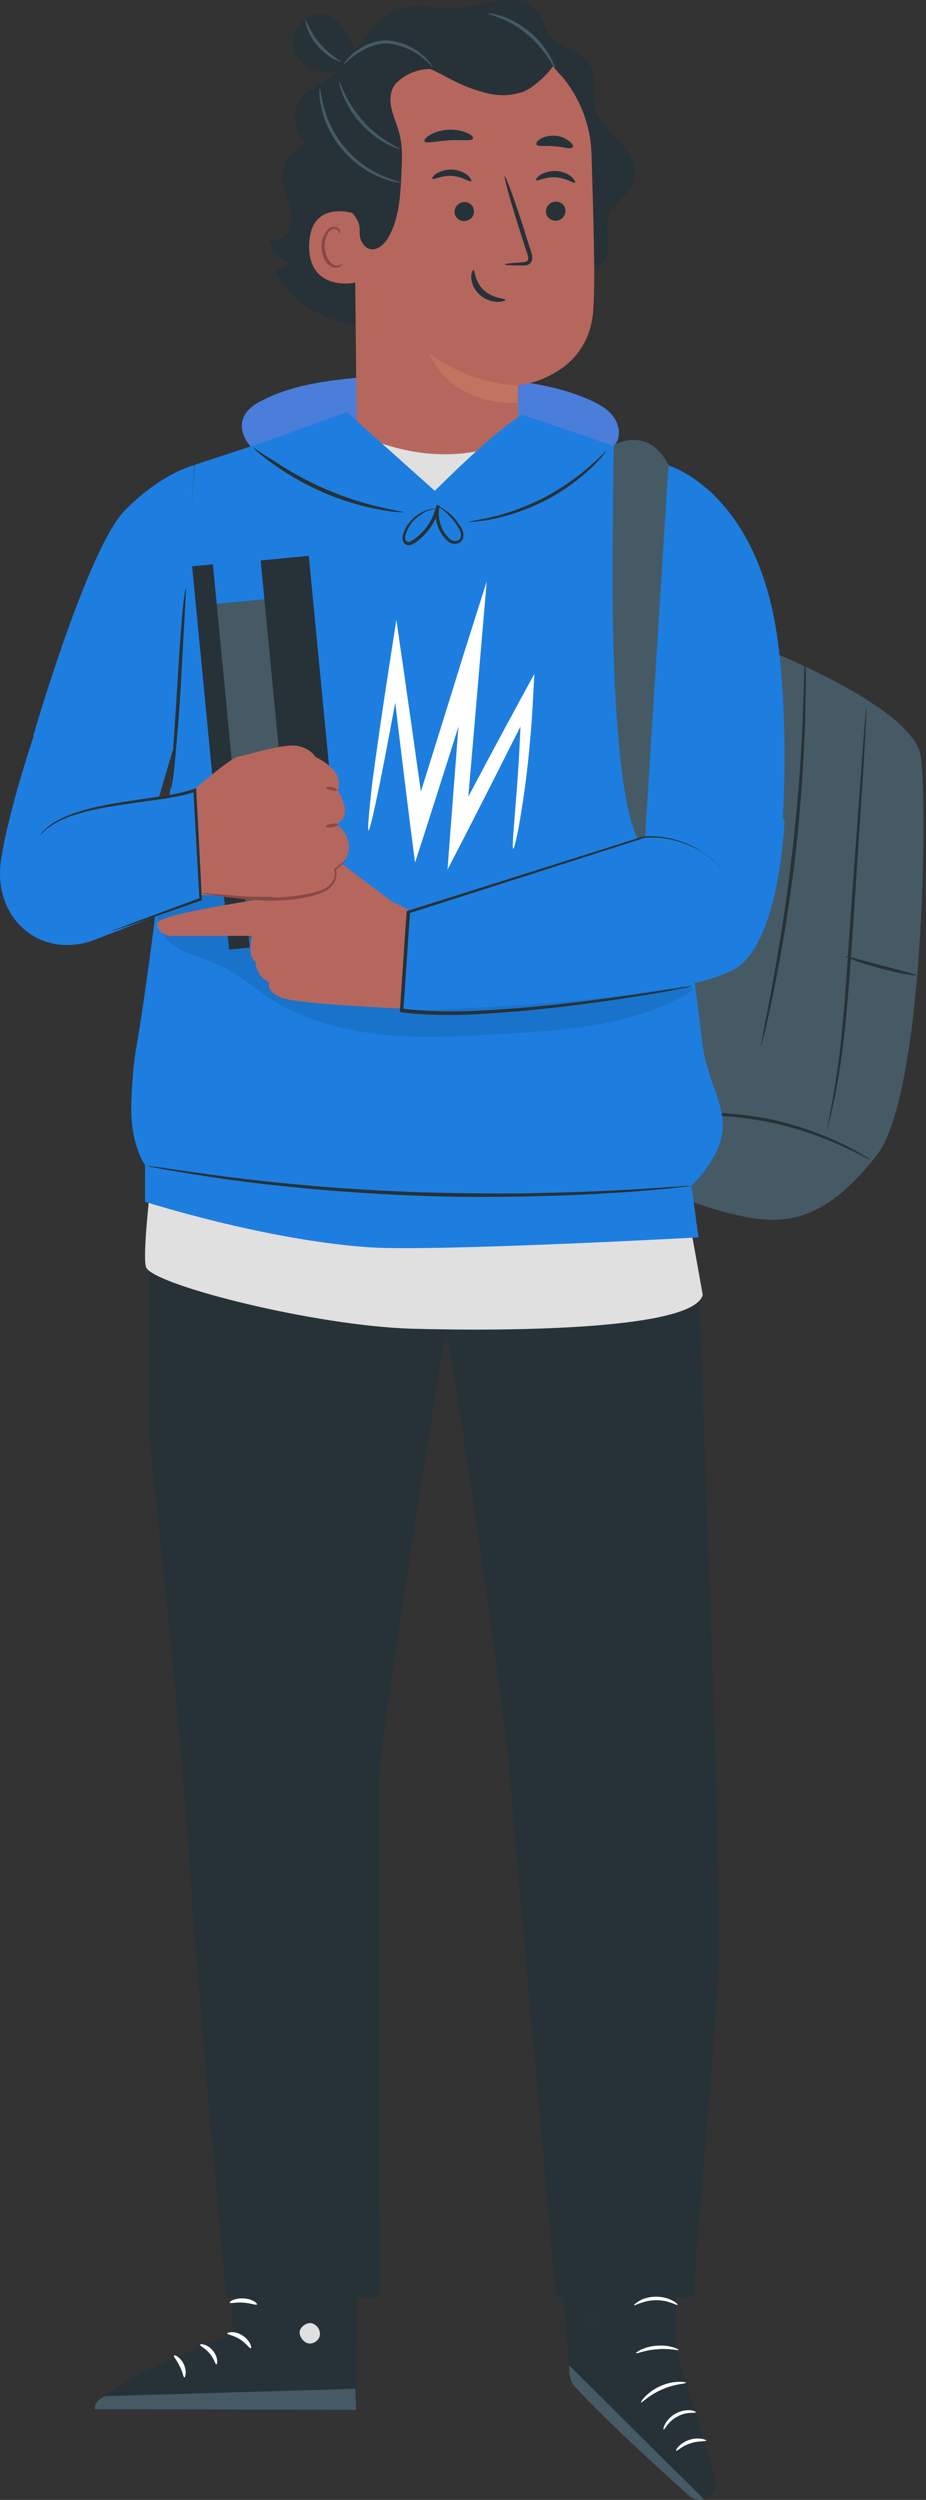 <svg width="179" height="483" viewBox="0 0 179 483" fill="none" xmlns="http://www.w3.org/2000/svg">
<rect x="0" y="0" width="179" height="483" fill="#333333" stroke="none"/>
<path d="M149.897 126.244C149.897 126.244 176.712 137.009 178.008 146.138C179.305 155.268 178.623 211.476 169.48 223.195C160.337 234.913 153.036 236.753 144.507 235.186C135.978 233.619 128.609 230.008 128.609 230.008L117.351 184.973L149.897 126.244Z" fill="#455A64"/>
<path d="M128.882 215.7C128.882 215.768 129.496 215.7 130.52 215.632C131.543 215.564 133.044 215.496 134.887 215.496C138.571 215.428 143.688 215.768 149.215 216.927C154.742 218.085 159.518 219.924 162.861 221.491C164.567 222.241 165.863 222.922 166.819 223.399C167.706 223.876 168.251 224.149 168.251 224.08C168.251 224.012 167.774 223.74 166.887 223.195C166 222.65 164.703 221.9 162.998 221.083C159.654 219.447 154.81 217.54 149.283 216.313C143.688 215.155 138.503 214.883 134.818 215.019C132.976 215.087 131.475 215.223 130.452 215.36C129.428 215.564 128.882 215.632 128.882 215.7Z" fill="#263238"/>
<path d="M159.654 218.834C159.654 218.834 159.791 218.562 159.927 218.017C160.064 217.472 160.268 216.722 160.541 215.7C161.019 213.656 161.701 210.727 162.247 206.979C163.475 199.553 164.226 189.265 164.976 177.887C165.727 166.509 166.409 156.222 166.887 148.727C167.092 145.048 167.296 142.05 167.365 139.87C167.433 138.848 167.433 138.099 167.501 137.486C167.501 136.941 167.501 136.668 167.501 136.668C167.501 136.668 167.433 136.941 167.365 137.486C167.296 138.099 167.228 138.916 167.16 139.87C166.955 142.05 166.75 145.048 166.478 148.727C165.932 156.222 165.181 166.509 164.362 177.887C163.612 189.265 162.929 199.553 161.838 206.979C161.292 210.659 160.746 213.656 160.337 215.7C160.132 216.654 159.996 217.472 159.859 218.085C159.723 218.562 159.654 218.834 159.654 218.834Z" fill="#263238"/>
<path d="M163.407 184.769C163.339 184.905 166.341 186.063 170.094 187.085C173.915 188.107 177.053 188.584 177.053 188.448C177.121 188.243 173.983 187.494 170.23 186.472C166.477 185.518 163.475 184.632 163.407 184.769Z" fill="#263238"/>
<path d="M155.561 128.424C155.561 128.424 155.492 128.697 155.492 129.174C155.492 129.719 155.424 130.468 155.424 131.354C155.356 133.261 155.288 135.987 155.151 139.325C154.878 146.07 154.264 155.336 153.036 165.487C151.876 175.707 150.307 184.837 149.079 191.445C148.465 194.784 147.919 197.441 147.577 199.281C147.441 200.166 147.305 200.848 147.168 201.393C147.1 201.87 147.032 202.142 147.1 202.142C147.1 202.142 147.168 201.87 147.305 201.393C147.441 200.848 147.646 200.166 147.85 199.281C148.328 197.441 148.874 194.784 149.556 191.514C150.921 184.905 152.49 175.775 153.718 165.556C154.878 155.336 155.424 146.07 155.629 139.325C155.697 135.987 155.765 133.261 155.765 131.354C155.765 130.468 155.765 129.719 155.765 129.174C155.629 128.628 155.629 128.424 155.561 128.424Z" fill="#263238"/>
<path d="M46.937 81.005C47.483 79.233 49.188 78.075 50.894 77.257C55.739 74.805 61.129 73.851 66.519 73.238C77.641 71.943 88.967 72.079 100.089 73.647C105.001 74.328 109.914 75.35 114.417 77.462C115.918 78.143 117.351 78.961 118.375 80.255C119.398 81.482 119.944 83.253 119.466 84.82C118.989 86.387 117.215 87.477 115.645 87L54.237 89.453C52.327 88.772 50.28 88.022 48.779 86.66C47.278 85.093 46.323 82.912 46.937 81.005Z" fill="#4B7DDA"/>
<path d="M51.986 46.053C53.419 46.871 55.397 45.849 56.011 44.282C56.694 42.783 56.353 41.012 55.875 39.445C55.397 37.878 54.715 36.311 54.579 34.675C54.374 31.678 56.421 28.68 59.287 27.726C56.489 25.478 56.216 20.709 58.809 18.256C60.037 17.098 61.606 16.484 63.039 15.53C63.858 14.986 64.54 14.372 65.291 13.691C63.995 13.963 62.766 14.1 61.47 13.827C59.423 13.418 57.649 11.851 56.967 9.876C56.284 7.9 56.83 5.583 58.331 4.153C59.832 2.722 62.289 2.313 64.131 3.267C65.973 4.221 66.928 6.197 67.815 8.036C68.088 8.581 68.361 9.194 68.634 9.739C71.159 6.333 73.615 2.858 77.572 1.7C81.121 0.61 85.01 1.836 88.694 1.564C91.423 1.359 94.016 0.405 96.745 0.065C99.475 -0.208 102.545 0.337 104.114 2.517C105.07 3.812 105.342 5.447 106.298 6.742C108.276 9.399 112.507 9.739 114.076 12.601C115.372 14.917 114.349 17.915 114.963 20.504C115.577 23.366 117.897 25.41 119.876 27.59C121.786 29.77 123.492 32.768 122.4 35.493C121.445 37.878 118.648 39.172 117.761 41.557C117.078 43.328 117.556 45.236 117.624 47.144C117.624 48.983 116.873 51.231 115.099 51.64L94.357 57.091C87.193 60.02 79.824 62.95 72.114 62.95C64.404 62.95 56.148 59.271 53.146 52.185C54.237 52.117 55.329 51.64 56.148 50.822C54.033 50.073 52.464 48.234 51.986 46.053Z" fill="#263238"/>
<path d="M68.975 52.594C67.27 47.348 65.564 42.034 64.813 36.583C64.063 31.133 64.199 25.41 66.11 20.232C66.383 19.414 68.907 14.168 69.726 14.236C70.34 14.304 68.771 19.21 69.112 19.755C71.978 24.66 72.796 30.656 72.319 36.31C71.841 41.965 70.613 47.143 68.975 52.594Z" fill="#263238"/>
<path d="M89.581 5.788L90.877 5.856C103.773 6.537 114.008 17.029 114.349 29.906C114.69 41.897 115.1 53.411 114.69 59.816C113.803 73.102 100.157 74.464 100.157 74.464V81.345C99.543 88.363 90.536 89.589 87.057 89.317C75.184 89.317 68.975 84.139 68.975 84.139L68.43 31.541C67.952 17.643 75.662 5.856 89.581 5.788Z" fill="#B5675E"/>
<path d="M100.089 74.464C100.089 74.464 91.696 74.532 83.031 68.4C83.031 68.4 86.715 78.279 100.089 77.802V74.464Z" fill="#C17560"/>
<path d="M109.3 40.807C109.3 41.829 108.413 42.647 107.389 42.647C106.366 42.647 105.479 41.829 105.547 40.807C105.547 39.785 106.434 38.968 107.458 38.968C108.549 38.968 109.368 39.785 109.3 40.807Z" fill="#263238"/>
<path d="M111.142 35.289C110.869 35.493 109.505 34.403 107.458 34.267C105.411 34.13 103.841 35.084 103.637 34.812C103.5 34.675 103.773 34.267 104.455 33.79C105.138 33.381 106.23 32.972 107.526 33.04C108.822 33.108 109.846 33.654 110.46 34.13C111.074 34.744 111.279 35.152 111.142 35.289Z" fill="#263238"/>
<path d="M91.628 40.875C91.628 41.897 90.741 42.715 89.718 42.715C88.694 42.715 87.807 41.897 87.875 40.875C87.875 39.853 88.762 39.036 89.786 39.036C90.809 39.036 91.628 39.853 91.628 40.875Z" fill="#263238"/>
<path d="M91.082 35.016C90.809 35.221 89.445 34.13 87.398 33.994C85.351 33.858 83.781 34.812 83.577 34.539C83.44 34.403 83.713 33.994 84.395 33.517C85.078 33.108 86.169 32.7 87.466 32.768C88.762 32.836 89.786 33.381 90.4 33.858C91.014 34.471 91.219 34.948 91.082 35.016Z" fill="#263238"/>
<path d="M97.564 51.095C97.564 50.959 98.861 50.823 100.907 50.686C101.453 50.686 101.931 50.55 102.067 50.209C102.204 49.869 101.999 49.255 101.794 48.642C101.385 47.348 100.907 45.985 100.498 44.623C98.656 38.831 97.359 34.13 97.564 34.062C97.769 33.994 99.475 38.627 101.317 44.35C101.726 45.781 102.204 47.144 102.613 48.438C102.75 49.051 103.091 49.733 102.75 50.482C102.613 50.891 102.204 51.095 101.863 51.231C101.522 51.3 101.249 51.3 100.976 51.3C98.861 51.3 97.564 51.231 97.564 51.095Z" fill="#263238"/>
<path d="M91.492 52.185C91.833 52.185 91.696 54.365 93.538 56.069C95.381 57.772 97.701 57.636 97.701 57.908C97.701 58.044 97.155 58.317 96.131 58.317C95.176 58.317 93.743 57.908 92.651 56.886C91.56 55.864 91.15 54.57 91.082 53.616C91.082 52.73 91.355 52.185 91.492 52.185Z" fill="#263238"/>
<path d="M91.423 26.772C91.219 27.317 89.172 26.977 86.784 27.113C84.395 27.249 82.417 27.794 82.076 27.317C81.939 27.045 82.28 26.568 83.099 26.091C83.918 25.614 85.146 25.137 86.647 25.069C88.08 25.001 89.376 25.273 90.263 25.682C91.15 26.023 91.56 26.5 91.423 26.772Z" fill="#263238"/>
<path d="M110.664 28.475C110.255 28.952 108.89 28.339 107.185 28.271C105.479 28.067 104.046 28.407 103.705 27.93C103.568 27.658 103.841 27.249 104.455 26.84C105.07 26.431 106.161 26.159 107.321 26.227C108.481 26.295 109.436 26.772 110.05 27.317C110.664 27.726 110.869 28.203 110.664 28.475Z" fill="#263238"/>
<path d="M68.975 41.42C68.771 41.284 59.969 38.218 59.764 47.348C59.559 56.409 68.771 54.774 68.771 54.502C68.839 54.161 68.975 41.42 68.975 41.42Z" fill="#B5675E"/>
<path d="M66.11 50.959C66.041 50.959 65.973 51.095 65.7 51.163C65.427 51.3 65.018 51.368 64.54 51.163C63.585 50.823 62.834 49.256 62.766 47.62C62.766 46.803 62.971 45.985 63.244 45.372C63.517 44.691 63.995 44.282 64.472 44.214C64.95 44.146 65.291 44.418 65.427 44.691C65.564 44.963 65.496 45.099 65.564 45.168C65.564 45.168 65.769 45.031 65.7 44.623C65.7 44.418 65.564 44.214 65.359 44.078C65.154 43.873 64.813 43.805 64.472 43.805C63.79 43.805 63.108 44.486 62.766 45.168C62.357 45.849 62.152 46.735 62.152 47.688C62.152 49.528 63.039 51.231 64.404 51.64C65.018 51.844 65.564 51.64 65.837 51.436C66.041 51.163 66.11 50.959 66.11 50.959Z" fill="#894943"/>
<path d="M108.618 14.781C110.119 13.963 105.752 9.194 102.136 7.491C96.677 4.97 88.353 3.335 83.304 4.698C77.231 6.333 72.114 9.262 68.975 14.781C65.837 20.232 64.609 26.704 64.745 32.972C64.745 34.88 64.95 36.924 65.973 38.559C67.201 40.603 69.658 41.897 69.521 44.623C69.453 45.645 69.726 46.666 70.408 47.416C72.046 49.187 74.093 47.552 75.048 45.917C77.095 42.374 77.368 38.15 77.573 34.062C77.709 31.133 77.914 28.203 77.095 25.41C76.686 23.911 76.003 22.48 75.662 20.913C75.321 19.346 75.389 17.643 76.344 16.348C76.481 16.144 76.754 15.871 77.095 15.599C79.688 13.35 83.304 12.737 86.511 13.895C91.628 15.803 100.362 18.596 102.681 16.893C106.025 14.44 106.844 12.805 106.844 12.805L108.618 14.781Z" fill="#263238"/>
<path d="M83.781 3.403C88.831 1.768 94.494 1.972 99.133 4.425C101.59 5.72 103.841 7.832 104.524 10.557C105.274 13.282 104.046 16.552 101.453 17.575L101.249 17.711C97.359 18.937 94.835 18.392 90.946 17.029C87.671 15.871 84.805 13.827 81.598 12.669C78.118 11.443 74.297 11.306 70.749 12.192C74.366 8.309 78.732 5.038 83.781 3.403Z" fill="#263238"/>
<path d="M66.451 12.396C66.519 12.465 67.269 11.579 68.771 10.557C69.521 10.08 70.408 9.467 71.5 9.058C72.592 8.649 73.888 8.309 75.184 8.445C77.914 8.717 80.165 9.944 81.53 11.034C82.963 12.124 83.577 13.078 83.645 13.01C83.645 13.01 83.577 12.737 83.236 12.328C82.963 11.92 82.485 11.306 81.734 10.693C80.37 9.467 78.05 8.104 75.184 7.832C73.751 7.695 72.387 8.036 71.227 8.513C70.067 8.99 69.18 9.603 68.43 10.148C66.997 11.375 66.382 12.396 66.451 12.396Z" fill="#455A64"/>
<path d="M65.564 15.667C65.496 15.667 65.632 16.689 66.246 18.256C66.86 19.823 67.952 21.867 69.658 23.774C71.363 25.682 73.274 27.045 74.775 27.794C76.276 28.544 77.231 28.884 77.299 28.816C77.436 28.612 73.479 27.181 70.204 23.366C66.724 19.618 65.7 15.53 65.564 15.667Z" fill="#455A64"/>
<path d="M61.811 17.098C61.743 17.098 61.743 17.438 61.743 18.119C61.743 18.801 61.879 19.755 62.152 20.913C62.63 23.229 63.926 26.431 66.383 29.157C68.839 31.95 71.773 33.653 74.025 34.471C75.116 34.88 76.071 35.152 76.754 35.22C77.436 35.357 77.777 35.357 77.777 35.357C77.777 35.22 76.344 35.016 74.161 34.062C72.046 33.176 69.18 31.473 66.86 28.748C64.54 26.091 63.244 23.025 62.63 20.777C62.016 18.596 61.947 17.098 61.811 17.098Z" fill="#455A64"/>
<path d="M94.221 2.586C94.221 2.654 95.176 2.926 96.609 3.471C98.11 4.016 100.02 5.038 101.863 6.605C103.705 8.104 105.07 9.876 105.957 11.17C106.844 12.465 107.185 13.418 107.321 13.35C107.389 13.35 107.116 12.328 106.366 10.966C105.615 9.535 104.251 7.695 102.34 6.128C100.43 4.561 98.383 3.539 96.814 3.063C95.244 2.586 94.221 2.517 94.221 2.586Z" fill="#455A64"/>
<path d="M59.014 3.744C58.877 3.744 59.287 6.401 61.334 8.786C63.38 11.238 65.905 12.056 65.905 11.92C65.973 11.783 63.722 10.693 61.811 8.377C59.832 6.128 59.15 3.676 59.014 3.744Z" fill="#455A64"/>
<path d="M135.091 249.698C135.091 249.698 138.503 341.471 138.503 347.194C138.503 353.802 138.98 371.653 138.844 379.624C138.707 387.595 135.091 429.155 135.091 429.155L133.999 443.804H107.458C107.458 443.804 98.861 347.807 98.246 339.835C97.632 331.864 86.784 256.034 86.17 257.873C85.555 259.713 73.888 333.704 73.41 341.675C72.933 349.646 73.41 443.804 73.41 443.804H43.73C43.73 443.804 38.135 384.053 36.361 356.391C34.723 330.774 28.787 277.495 28.787 277.495V238.252L87.944 232.188L135.091 249.698Z" fill="#263238"/>
<path d="M45.504 425.136L44.822 451.094C44.822 451.094 18.689 460.7 18.348 465.537L68.839 465.674L69.112 425.136H45.504Z" fill="#263238"/>
<path d="M60.378 448.913C61.334 449.186 62.016 450.276 61.811 451.298C61.606 452.252 60.447 453.001 59.491 452.729C58.536 452.456 57.649 451.162 57.99 450.208C58.331 449.254 59.696 448.505 60.583 448.982" fill="#E0E0E0"/>
<path d="M68.839 465.606L68.702 461.518L20.327 462.948C20.327 462.948 18.075 463.902 18.348 465.469L68.839 465.606Z" fill="#455A64"/>
<path d="M43.935 450.821C43.935 451.094 45.163 451.162 46.391 451.979C47.619 452.729 48.233 453.819 48.506 453.683C48.711 453.615 48.37 452.184 46.868 451.23C45.436 450.276 43.935 450.617 43.935 450.821Z" fill="white"/>
<path d="M38.681 453.001C38.613 453.274 39.704 453.683 40.523 454.705C41.41 455.727 41.615 456.817 41.819 456.817C42.024 456.885 42.229 455.386 41.137 454.16C40.114 452.865 38.681 452.797 38.681 453.001Z" fill="white"/>
<path d="M35.61 459.338C35.815 459.406 36.156 458.179 35.542 456.817C34.928 455.454 33.768 454.909 33.632 455.113C33.495 455.318 34.246 456.067 34.723 457.157C35.337 458.247 35.406 459.269 35.61 459.338Z" fill="white"/>
<path d="M44.412 444.894C44.549 445.098 45.64 444.757 47.073 444.894C48.438 444.962 49.529 445.439 49.666 445.234C49.803 445.03 48.779 444.144 47.141 444.076C45.436 443.94 44.276 444.689 44.412 444.894Z" fill="white"/>
<path d="M130.247 422.547L130.724 453.955L138.298 478.687C138.844 480.458 137.752 482.366 135.978 482.775C134.955 482.979 133.863 482.775 133.112 482.025C128.132 477.597 109.914 461.313 109.982 458.997C110.119 456.34 107.253 425.885 107.253 425.885L130.247 422.547Z" fill="#263238"/>
<path d="M136.046 482.843L109.982 456.953L110.05 458.316C110.119 459.474 110.528 460.564 111.347 461.382C113.462 463.63 119.33 469.762 133.113 482.093C133.863 482.843 134.955 483.115 136.046 482.843Z" fill="#455A64"/>
<g opacity="0.6">
<g opacity="0.6">
<g opacity="0.6">
<g opacity="0.6">
<g opacity="0.6">
<g opacity="0.6">
<g opacity="0.6">
<g opacity="0.6">
<g opacity="0.6">
<g opacity="0.6">
<g opacity="0.6">
<path opacity="0.6" d="M115.986 446.597C116.805 447.142 117.078 448.3 116.601 449.118C116.123 449.935 114.895 450.276 114.076 449.799C113.257 449.322 112.848 447.891 113.394 447.142C113.94 446.393 115.372 446.052 116.055 446.733" fill="white"/>
</g>
</g>
</g>
</g>
</g>
</g>
</g>
</g>
</g>
</g>
</g>
<path d="M128.268 469.421C128.473 469.489 129.087 467.854 130.929 466.9C132.703 465.878 134.477 466.287 134.545 466.083C134.545 466.014 134.136 465.742 133.454 465.674C132.703 465.606 131.68 465.742 130.656 466.287C129.633 466.832 128.95 467.65 128.609 468.263C128.268 468.876 128.2 469.353 128.268 469.421Z" fill="white"/>
<path d="M130.724 473.509C130.861 473.645 131.816 472.555 133.454 472.078C135.023 471.533 136.456 471.738 136.524 471.533C136.592 471.397 135.091 470.784 133.249 471.397C131.338 472.01 130.52 473.441 130.724 473.509Z" fill="white"/>
<path d="M123.901 464.175C124.038 464.311 125.539 462.676 127.995 461.654C130.383 460.564 132.635 460.564 132.635 460.359C132.703 460.223 130.315 459.814 127.722 460.973C125.061 462.131 123.765 464.107 123.901 464.175Z" fill="white"/>
<path d="M122.946 454.637C123.014 454.841 124.72 454.023 127.04 453.887C129.292 453.683 131.134 454.16 131.202 454.023C131.27 453.887 129.428 453.001 127.04 453.206C124.515 453.342 122.878 454.5 122.946 454.637Z" fill="white"/>
<path d="M122.537 445.371C122.673 445.575 124.379 444.417 126.767 444.417C129.155 444.349 130.861 445.507 130.997 445.303C131.066 445.234 130.656 444.826 129.974 444.485C129.223 444.076 128.132 443.735 126.835 443.735C125.539 443.735 124.379 444.076 123.697 444.485C122.878 444.962 122.537 445.303 122.537 445.371Z" fill="white"/>
<path d="M101.59 83.73L128.746 89.589L123.424 180.953L135.842 250.175C134.136 256.852 99.202 257.26 79.619 256.715C61.061 256.17 30.493 248.471 28.31 244.997C26.126 241.522 37.657 167.055 37.657 167.055V89.93L67.747 83.049C67.747 83.049 84.737 93.2 101.59 83.73Z" fill="#E0E0E0"/>
<path d="M135.023 239.069C135.023 239.069 84.054 241.863 71.227 240.977C50.962 239.546 28.037 232.188 28.037 232.188V225.102C28.037 225.102 25.308 221.355 25.376 213.997C25.376 212.975 25.512 206.979 26.399 202.074C29.401 184.7 33.086 150.907 33.086 150.907L37.657 89.794L50.962 85.433L67.065 79.642L84.054 94.835C84.054 94.835 95.585 83.185 100.976 80.119L129.223 89.794L132.294 174.004C132.294 174.004 134.409 190.696 135.842 202.006C136.592 208.001 139.731 212.702 139.731 217.472C139.731 223.535 133.658 229.054 133.658 229.054L135.023 239.069Z" fill="#1D7EDF"/>
<g opacity="0.3">
<path opacity="0.3" d="M134.272 191.105C123.287 198.19 109.573 199.076 96.472 199.826C88.899 200.234 81.325 200.643 73.82 199.894C66.314 199.144 58.809 197.1 52.464 193.081C48.984 190.832 45.845 188.039 42.092 186.336C39.568 185.177 36.77 184.632 34.382 183.202C31.994 181.771 30.015 179.182 30.561 176.457C30.971 174.14 33.154 172.437 35.406 171.892C37.657 171.279 40.114 171.551 42.434 171.824C45.845 172.232 49.461 172.778 51.986 175.094C54.169 177.07 55.056 180.068 56.626 182.52C59.764 187.562 65.359 190.56 71.159 191.854C76.958 193.149 82.963 192.876 88.831 192.536C103.296 191.854 117.692 191.105 132.157 190.423" fill="black"/>
</g>
<path d="M6.408 142.255C6.408 142.255 16.915 105.873 24.216 98.514C31.585 91.156 37.589 89.862 37.589 89.862L34.041 143.685L31.38 149.136L6.408 142.255Z" fill="#1D7EDF"/>
<path d="M36.02 113.571C35.542 113.503 34.86 122.224 34.246 132.989C33.905 138.303 33.563 143.072 33.359 146.751C33.222 148.386 33.154 149.817 33.086 150.907C33.018 151.861 32.949 152.406 33.018 152.474C33.086 152.474 33.154 151.929 33.359 150.975C33.495 150.022 33.7 148.591 33.836 146.819C34.178 143.277 34.587 138.439 34.928 133.057C35.201 127.743 35.474 122.974 35.679 119.294C35.747 117.659 35.883 116.229 35.883 115.138C35.883 114.73 35.952 114.321 35.952 113.98C35.952 113.64 36.02 113.571 36.02 113.571Z" fill="#263238"/>
<path d="M47.739 181.131L57.723 180.172L51.516 115.745L41.532 116.704L47.739 181.131Z" fill="#455A64"/>
<path d="M57.519 182.338L66.823 181.444L59.688 107.387L50.383 108.281L57.519 182.338Z" fill="#263238"/>
<path d="M44.279 183.47L48.286 183.085L41.151 109.028L37.144 109.413L44.279 183.47Z" fill="#263238"/>
<path d="M78.869 175.707L75.594 174.072L62.562 164.261L59.15 166.714L61.811 172.028C61.811 172.028 30.425 176.252 30.425 178.364C30.425 180.476 32.676 180.817 32.676 180.817H48.711C48.711 180.817 47.687 184.769 49.393 185.791C49.393 185.791 49.393 188.584 52.054 189.81C52.054 189.81 51.167 191.582 54.579 192.808C57.99 194.034 77.572 194.852 77.572 194.852L78.869 175.707Z" fill="#B5675E"/>
<path d="M45.981 146.206C48.097 145.798 54.647 143.685 57.376 144.094C60.105 144.571 60.992 146.274 60.992 146.274C60.992 146.274 66.792 148.795 65.291 152.679C65.7 153.36 66.246 154.382 66.587 155.813C67.201 158.402 64.95 159.288 64.95 159.288C64.95 159.288 66.997 160.309 67.406 163.103C67.884 166.032 64.745 168.008 64.745 168.008C65.359 171.347 61.948 172.028 60.31 172.709C57.444 173.936 37.862 172.846 37.862 172.846L36.77 153.156C36.77 153.224 44.344 146.547 45.981 146.206Z" fill="#B5675E"/>
<path d="M39.158 172.573C39.158 172.641 39.568 172.709 40.387 172.846C41.342 172.982 42.434 173.118 43.73 173.323C46.527 173.663 50.485 174.208 54.92 173.936C57.581 173.731 60.037 173.323 62.152 172.505C63.176 172.096 64.131 171.415 64.609 170.529C65.086 169.712 65.223 168.69 64.882 168.008L64.813 168.213C66.246 166.918 66.997 166.169 66.997 166.101C66.928 166.032 66.041 166.714 64.609 167.94L64.54 168.008L64.609 168.145C64.813 168.758 64.745 169.575 64.267 170.325C63.79 171.074 63.039 171.619 62.016 172.028C60.037 172.709 57.513 173.118 54.92 173.323C50.621 173.595 46.664 173.118 43.866 172.914C42.434 172.777 41.274 172.709 40.523 172.641C39.636 172.573 39.158 172.505 39.158 172.573Z" fill="#894943"/>
<path d="M62.971 159.696C62.971 159.901 63.517 159.901 64.199 159.833C64.813 159.696 65.359 159.492 65.291 159.287C65.291 159.083 64.745 159.083 64.063 159.151C63.449 159.287 62.903 159.492 62.971 159.696Z" fill="#894943"/>
<path d="M63.039 152.202C63.039 152.406 63.517 152.542 64.063 152.679C64.609 152.815 65.154 152.815 65.154 152.679C65.223 152.542 64.813 152.202 64.131 152.066C63.585 151.929 63.039 151.997 63.039 152.202Z" fill="#894943"/>
<path d="M7.09 140.483C7.09 140.483 1.7 156.085 0.199 166.169C-1.507 177.547 8.045 185.722 18.689 181.43C23.465 179.522 38.749 173.731 38.749 173.731L37.521 153.019L30.698 154.11L33.427 144.844L7.09 140.483Z" fill="#1D7EDF"/>
<path d="M21.555 179.863C21.555 179.863 22.032 179.795 22.851 179.522C23.738 179.25 24.898 178.841 26.331 178.364C29.401 177.274 33.7 175.775 38.817 174.004L39.022 173.936V173.731C38.749 168.621 38.476 162.694 38.135 156.426C38.067 155.132 37.998 153.837 37.93 152.679V152.27L37.521 152.406C35.474 153.156 33.291 153.496 31.244 153.837C29.197 154.11 27.218 154.45 25.308 154.723C21.555 155.268 18.143 155.881 15.414 156.767C12.685 157.584 10.57 158.674 9.341 159.696C8.659 160.173 8.318 160.65 8.045 160.923C7.772 161.263 7.636 161.4 7.636 161.4C7.636 161.4 7.84 161.263 8.113 160.991C8.454 160.718 8.796 160.241 9.478 159.833C10.706 158.879 12.821 157.857 15.55 157.107C18.28 156.29 21.623 155.745 25.444 155.2C27.354 154.927 29.333 154.655 31.38 154.382C33.427 154.041 35.61 153.701 37.794 152.951L37.384 152.679C37.453 153.905 37.521 155.132 37.589 156.426C37.93 162.762 38.271 168.69 38.544 173.731L38.749 173.459C33.7 175.298 29.47 176.934 26.399 178.024C24.966 178.569 23.806 179.046 22.919 179.386C21.964 179.659 21.555 179.863 21.555 179.863Z" fill="#263238"/>
<path d="M28.446 225.307C28.446 225.307 28.787 225.443 29.47 225.511C30.22 225.647 31.244 225.852 32.472 226.056C35.133 226.533 38.954 227.146 43.662 227.828C48.37 228.509 54.033 229.122 60.378 229.735C66.656 230.28 73.615 230.757 80.916 231.03C88.216 231.302 95.176 231.302 101.522 231.166C107.867 231.03 113.53 230.825 118.306 230.485C123.083 230.212 126.903 229.871 129.564 229.599C130.861 229.463 131.884 229.326 132.635 229.258C133.317 229.19 133.727 229.122 133.727 229.122C133.727 229.122 133.385 229.122 132.635 229.122C131.884 229.19 130.861 229.258 129.564 229.326C126.903 229.531 123.014 229.803 118.306 230.008C113.53 230.28 107.867 230.416 101.522 230.553C95.176 230.621 88.285 230.553 80.984 230.348C73.683 230.076 66.792 229.667 60.515 229.122C54.237 228.577 48.574 227.964 43.798 227.351C39.09 226.737 35.201 226.192 32.608 225.784C31.312 225.579 30.288 225.443 29.538 225.375C28.787 225.307 28.446 225.307 28.446 225.307Z" fill="#263238"/>
<path d="M129.223 89.93C130.52 90.339 146.69 95.925 150.375 123.996C152.558 140.688 151.262 159.151 151.262 159.151L122.741 156.767L129.223 89.93Z" fill="#1D7EDF"/>
<path d="M129.223 89.93C129.223 89.93 126.221 82.367 118.648 85.978C118.648 85.978 118.238 109.688 118.511 121.883C119.398 163.239 124.584 163.444 124.584 163.444L129.223 89.93Z" fill="#455A64"/>
<path d="M151.671 158.334C151.671 158.334 150.921 179.863 143.211 186.404C134.272 193.966 77.641 195.261 77.641 195.261L78.937 176.252L125.198 161.4L125.744 149.817L151.671 158.334Z" fill="#1D7EDF"/>
<path d="M139.253 167.6C139.253 167.6 138.366 166.305 135.978 164.738C133.658 163.171 129.701 161.263 124.379 161.604C113.394 165.079 97.155 170.189 78.801 175.98L78.596 176.048V176.252C78.46 178.092 78.323 179.999 78.187 181.975C77.914 186.54 77.573 190.969 77.3 195.261V195.533L77.573 195.601C85.692 196.555 93.266 195.942 100.089 195.397C106.912 194.784 112.916 194.034 117.965 193.285C122.946 192.536 126.972 191.922 129.701 191.377C131.066 191.105 132.089 190.9 132.84 190.764C133.181 190.696 133.454 190.628 133.658 190.56C133.863 190.492 133.931 190.492 133.931 190.492C133.931 190.492 133.863 190.492 133.658 190.492C133.454 190.492 133.181 190.56 132.84 190.628C132.089 190.764 130.997 190.9 129.701 191.105C126.972 191.514 122.946 192.127 117.897 192.808C112.848 193.489 106.844 194.239 100.089 194.784C93.334 195.261 85.692 195.874 77.709 194.852L77.982 195.193C78.255 190.9 78.596 186.472 78.869 181.907C79.005 179.931 79.142 178.024 79.278 176.184L79.074 176.457C97.359 170.597 113.598 165.419 124.584 161.877H124.515C129.633 161.468 133.59 163.307 135.91 164.738C137.07 165.487 137.889 166.237 138.435 166.714C138.707 166.918 138.912 167.123 139.049 167.259C139.185 167.531 139.253 167.6 139.253 167.6Z" fill="#263238"/>
<path d="M90.741 100.831C90.741 100.899 91.15 100.831 91.969 100.763C92.72 100.695 93.88 100.558 95.244 100.286C97.974 99.741 101.658 98.582 105.479 96.675C109.232 94.699 112.302 92.314 114.281 90.407C115.304 89.453 116.055 88.635 116.532 88.022C117.01 87.409 117.283 87.068 117.283 87.068C117.215 87 116.055 88.295 114.008 90.066C111.961 91.906 108.891 94.154 105.206 96.13C101.453 98.037 97.837 99.264 95.176 99.877C92.447 100.49 90.741 100.695 90.741 100.831Z" fill="#263238"/>
<path d="M48.915 86.455C48.915 86.455 49.188 86.796 49.802 87.341C50.416 87.886 51.303 88.635 52.532 89.453C54.852 91.156 58.331 93.337 62.425 95.108C66.519 96.879 70.476 97.969 73.342 98.446C74.775 98.719 75.935 98.855 76.754 98.923C77.572 98.991 78.05 98.991 78.05 98.991C78.05 98.855 76.276 98.651 73.479 97.969C70.681 97.356 66.792 96.198 62.766 94.427C58.741 92.655 55.261 90.611 52.873 88.976C50.416 87.545 48.984 86.387 48.915 86.455Z" fill="#263238"/>
<path d="M84.464 98.242C84.464 98.242 84.327 98.242 84.054 98.242C83.781 98.242 83.372 98.31 82.894 98.446C81.939 98.719 80.506 99.332 79.346 100.695C78.732 101.376 78.186 102.262 77.914 103.284C77.777 103.761 77.709 104.578 78.255 105.055C78.528 105.328 78.937 105.396 79.278 105.328C79.619 105.259 79.892 105.055 80.165 104.919C82.144 103.624 83.918 101.444 84.737 98.787C84.873 98.446 84.941 98.106 85.01 97.765L84.395 97.629C83.781 100.286 84.737 102.943 86.511 104.51C86.988 104.919 87.602 105.191 88.216 105.055C88.831 104.987 89.376 104.51 89.513 103.965C89.649 103.42 89.581 102.875 89.376 102.398C89.172 101.921 88.967 101.58 88.694 101.24C87.739 99.809 86.647 98.923 85.897 98.446C85.146 97.901 84.668 97.765 84.6 97.765C84.6 97.833 85.01 98.038 85.76 98.651C86.442 99.196 87.466 100.15 88.353 101.512C88.762 102.194 89.308 103.011 89.035 103.829C88.831 104.646 87.602 104.783 86.852 104.033C85.351 102.671 84.396 100.15 85.01 97.697L84.395 97.561C84.327 97.901 84.259 98.174 84.123 98.514C83.372 101.035 81.734 103.079 79.824 104.306C79.347 104.646 78.869 104.851 78.596 104.578C78.255 104.306 78.255 103.829 78.391 103.352C78.664 102.398 79.142 101.58 79.688 100.899C80.779 99.605 82.076 98.923 82.963 98.583C83.918 98.31 84.464 98.31 84.464 98.242Z" fill="#263238"/>
<path d="M71.227 160.446C71.432 160.514 72.182 157.38 73.342 151.725C74.502 146.07 76.003 137.962 77.845 127.947L75.457 127.879C76.549 137.009 77.845 147.91 79.347 159.833L80.234 166.646L82.349 160.105C85.283 150.976 88.421 141.028 91.696 130.672C92.106 129.446 92.447 128.152 92.856 126.925L89.718 126.312C88.762 138.507 87.875 150.09 87.057 160.718L86.511 168.008L89.854 161.536C94.835 151.861 99.202 143.14 102.954 135.714L100.771 135.169C100.566 144.026 100.02 151.248 99.611 156.222C99.202 161.195 98.997 163.92 99.202 163.989C99.406 163.989 100.089 161.331 100.839 156.358C101.658 151.384 102.545 144.231 103.023 135.237L103.296 130.195L100.839 134.692C96.882 141.982 92.242 150.635 87.193 160.241L89.922 161.059C90.809 150.499 91.833 138.916 92.856 126.721L94.084 112.345L89.718 126.108C89.308 127.334 88.967 128.56 88.558 129.855C85.351 140.211 82.212 150.226 79.347 159.356L82.28 159.628C80.643 147.705 79.074 136.804 77.777 127.743L76.617 119.771L75.389 127.675C73.82 137.758 72.66 145.934 71.909 151.657C71.295 157.244 71.022 160.446 71.227 160.446Z" fill="white"/>
</svg>
